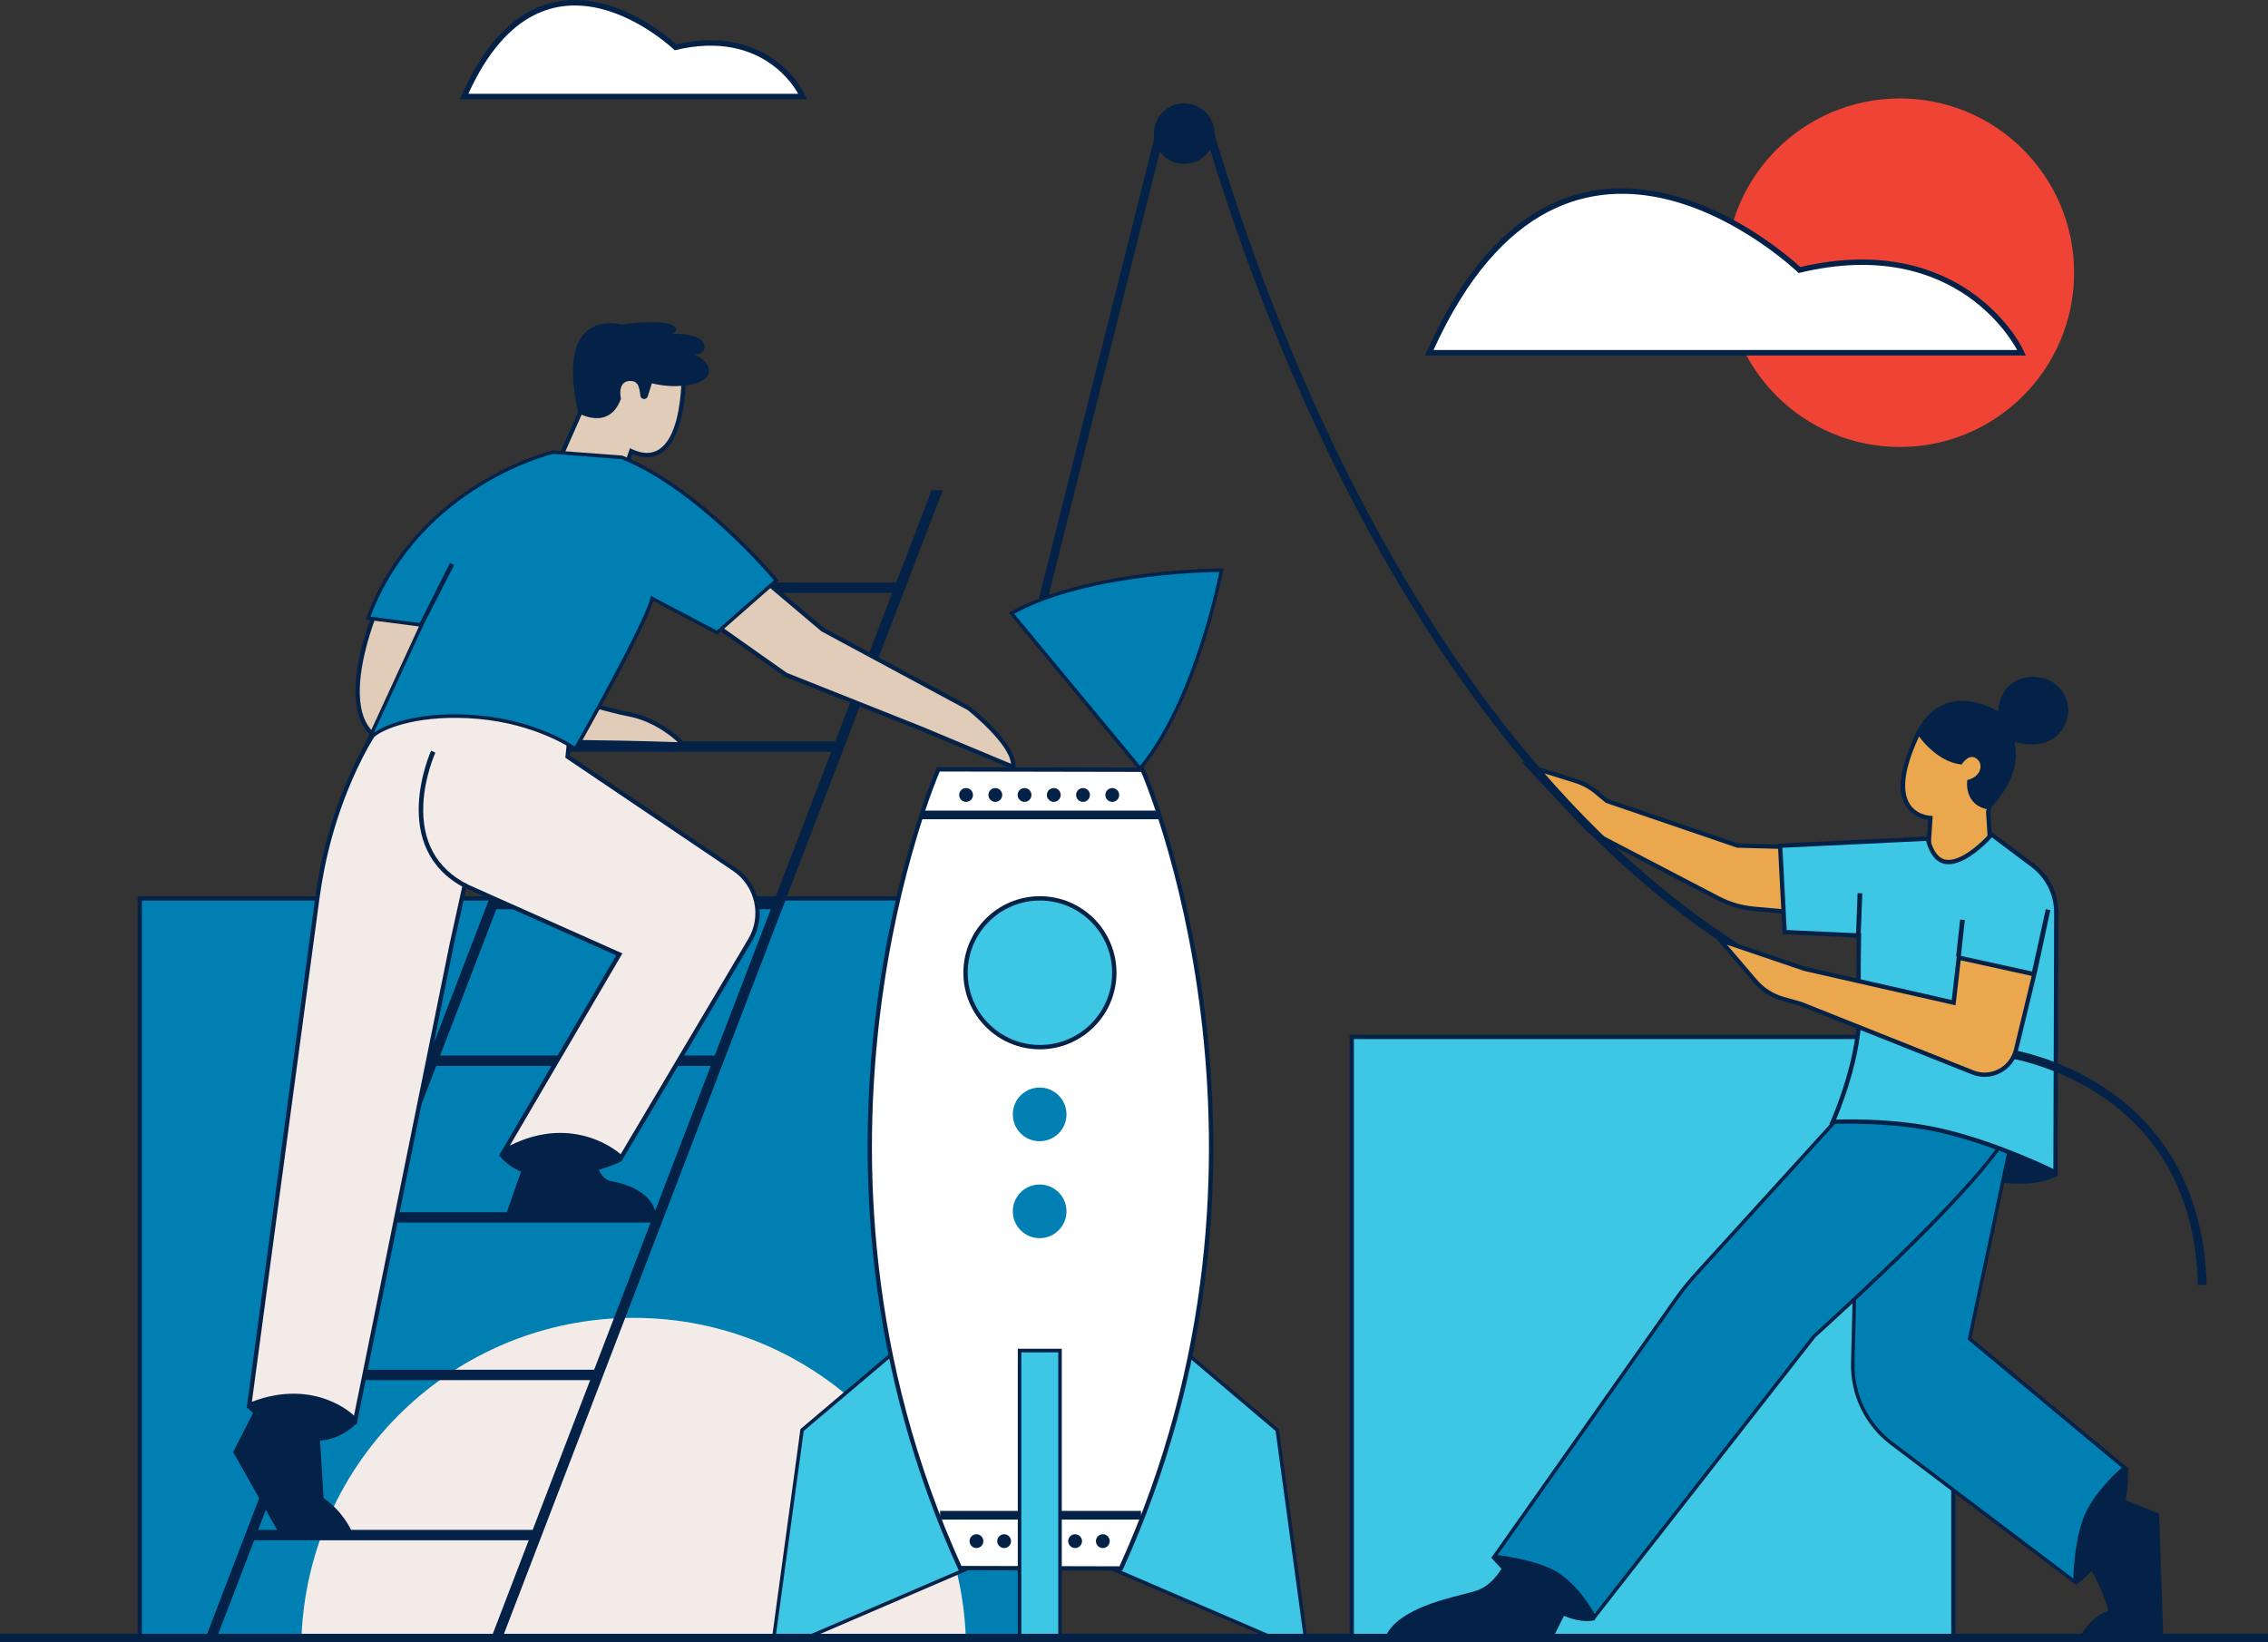 <?xml version="1.0" encoding="UTF-8"?> <svg xmlns="http://www.w3.org/2000/svg" xmlns:xlink="http://www.w3.org/1999/xlink" version="1.1" id="Layer_1" x="0px" y="0px" viewBox="0 0 577.97 418.56" style="enable-background:new 0 0 577.97 418.56;" xml:space="preserve"><rect x="0" y="0" width="577.97" height="418.56" fill="#333333" stroke="none"/> <style type="text/css"> .st0{fill:#042247;} .st1{fill:#0080B2;} .st2{fill:#3EC6E5;} .st3{fill:#F2EBE7;} .st4{fill:#EF4335;} .st5{fill:#FFFFFF;} .st6{fill:#E0CCB8;} .st7{fill:#EAA74E;} </style> <g> <g id="Cube_00000080167879232790768770000015988653295934496423_"> <g> <g> <path class="st0" d="M265.38,418.12H35.07V228.4h230.31V418.12z M37.28,415.92h225.9V230.61H37.28V415.92z"></path> </g> <g> <rect x="36.17" y="229.51" class="st1" width="228.1" height="187.51"></rect> </g> </g> <g> <g> <path class="st0" d="M498.34,418.12H343.92V263.7h154.42V418.12z M346.12,415.92h150.01V265.91H346.12V415.92z"></path> </g> <g> <rect x="345.02" y="264.8" class="st2" width="152.22" height="152.22"></rect> </g> </g> </g> <g id="Month_00000047740657344667858250000001205752483477184411_"> <g> <g> <path class="st3" d="M246.13,417.46H76.82c1.62-45.36,38.9-81.62,84.65-81.62C207.23,335.84,244.51,372.1,246.13,417.46z"></path> </g> </g> </g> <g id="Stairs_00000096781271751370217600000007026251879742897336_"> <g> <path class="st0" d="M237.41,124.94l-9.02,23.51h-69.96l9.02-23.51h-2.83L52.2,417.9h2.84l9.73-25.37h69.96L125,417.9h2.84 l112.41-292.96H237.41z M135.75,389.88H65.78l14.64-38.16h69.97L135.75,389.88z M151.41,349.07H81.45l14.39-37.5h69.96 L151.41,349.07z M166.81,308.92H96.85l14.31-37.28h69.96L166.81,308.92z M182.13,268.99h-69.96l14.3-37.28h69.96L182.13,268.99z M197.46,229.06h-69.97l14.39-37.5h69.96L197.46,229.06z M212.86,188.91H142.9l14.51-37.82h69.96L212.86,188.91z"></path> </g> </g> <g id="Clouds_and_sun_00000167365803746054125290000002393246722738454930_"> <g> <circle class="st4" cx="484.15" cy="69.5" r="44.41"></circle> </g> <g> <g> <g> <path class="st0" d="M515.8,90.3H363.6l0.71-1.56c10.56-23.19,24.4-36.56,41.14-39.73c14.42-2.73,28.26,2.81,37.33,7.93 c8.43,4.76,14.29,9.93,15.91,11.43c21.28-5.04,35.41,0.66,43.53,6.35c8.91,6.25,12.63,13.67,12.79,13.99L515.8,90.3z M367.04,88.1h145.07c-1.56-2.47-5.16-7.39-11.24-11.63c-11.21-7.82-25.81-9.83-42.24-5.81l-0.59,0.14l-0.44-0.42 c-0.25-0.24-25.37-24.2-51.76-19.2C390.23,54.14,377.18,66.56,367.04,88.1z"></path> <path class="st0" d="M516.28,90.6H363.13l0.9-1.98c10.6-23.29,24.51-36.71,41.36-39.9c14.5-2.75,28.42,2.82,37.54,7.97 c8.27,4.67,14.09,9.75,15.85,11.36c21.32-5,35.49,0.73,43.62,6.44c8.97,6.29,12.73,13.78,12.88,14.1L516.28,90.6z M364.07,90 h151.25l-0.57-1.16c-0.15-0.31-3.84-7.67-12.69-13.87c-8.05-5.65-22.1-11.32-43.29-6.31l-0.16,0.04l-0.12-0.11 c-1.59-1.47-7.45-6.64-15.86-11.39c-9.03-5.1-22.8-10.61-37.13-7.9c-16.64,3.15-30.41,16.46-40.92,39.56L364.07,90z M512.66,88.4H366.57l0.2-0.43c10.18-21.63,23.31-34.1,39.03-37.08c26.49-5.03,51.77,19.03,52.02,19.28l0.32,0.31l0.43-0.11 c16.51-4.04,31.2-2.01,42.48,5.86c6.1,4.25,9.71,9.16,11.32,11.71L512.66,88.4z M367.51,87.8h144.05 c-1.71-2.61-5.2-7.13-10.86-11.08c-11.14-7.77-25.66-9.76-41.99-5.77l-0.75,0.18l-0.56-0.54c-0.25-0.24-25.3-24.09-51.49-19.12 C390.49,54.4,377.58,66.62,367.51,87.8z"></path> </g> </g> <g> <path class="st5" d="M365.31,89.2h148.71c0,0-14.6-29.65-55.65-19.62C458.37,69.59,399.98,13.02,365.31,89.2z"></path> </g> </g> <g> <g> <g> <path class="st0" d="M205.16,25.01h-87.53l0.71-1.56c6.03-13.26,13.97-20.9,23.6-22.73c14.45-2.73,27.7,8.5,30.32,10.89 c12.06-2.79,20.1,0.47,24.74,3.72c5.14,3.6,7.29,7.9,7.38,8.09L205.16,25.01z M121.08,22.8h80.33 c-1.03-1.48-2.9-3.74-5.77-5.73c-6.3-4.38-14.19-5.45-23.44-3.19l-0.59,0.14l-0.44-0.42c-0.14-0.14-14.17-13.5-28.83-10.72 C133.84,4.5,126.69,11.2,121.08,22.8z"></path> <path class="st0" d="M205.65,25.31h-88.48l0.9-1.98c6.08-13.35,14.09-21.06,23.81-22.9c14.4-2.73,27.65,8.32,30.46,10.86 c12.11-2.75,20.18,0.54,24.83,3.8c5.19,3.64,7.39,8.01,7.48,8.2L205.65,25.31z M118.1,24.71h86.58l-0.57-1.16 c-0.09-0.18-2.21-4.42-7.28-7.97c-4.57-3.2-12.53-6.44-24.5-3.68l-0.15,0.04l-0.12-0.11C169.55,9.55,156.33-1.7,142,1.01 c-9.52,1.8-17.39,9.39-23.38,22.56L118.1,24.71z M201.99,23.1H120.6l0.21-0.43c5.65-11.69,12.88-18.44,21.47-20.08 c14.86-2.82,28.95,10.66,29.1,10.8l0.32,0.31l0.43-0.11c9.34-2.28,17.31-1.2,23.68,3.23c2.87,1.99,4.76,4.26,5.84,5.8 L201.99,23.1z M121.56,22.5h79.26c-1.09-1.47-2.84-3.43-5.35-5.18c-6.23-4.32-14.03-5.38-23.2-3.14l-0.75,0.18l-0.56-0.54 c-0.14-0.14-14.01-13.4-28.57-10.64C134.1,4.76,127.1,11.25,121.56,22.5z"></path> </g> </g> <g> <path class="st5" d="M119.35,23.9h84.04c0,0-8.25-16.76-31.45-11.09C171.94,12.82,138.94-19.15,119.35,23.9z"></path> </g> </g> </g> <g id="Man_4_"> <g> <g> <path class="st0" d="M157.6,126.27l-18.05-3.75l8.88-20.04l8.52-16.71l17.83,7.33l0.03,0.71c0.03,0.7,0.55,17.29-6.26,21.64 c-2.07,1.33-4.54,1.42-7.36,0.27L157.6,126.27z M142.67,120.92l13.47,2.8l3.77-11.05l1.13,0.57c2.58,1.31,4.65,1.43,6.32,0.36 c4.55-2.91,5.33-14.09,5.26-18.99l-14.63-6.01l-7.58,14.87L142.67,120.92z"></path> <path class="st6" d="M141.11,121.72l8.3-18.73l8.06-15.8l16.23,6.67c0,0,1.01,27.55-13.16,20.36l-3.68,10.77L141.11,121.72z"></path> </g> <g> <path class="st0" d="M180.5,95.42c1.05-3.31-3.67-5.13-3.67-5.13c1.73,0.11,2.49-0.64,2.64-1.37c0.87-4.14-8.05-3.87-8.05-3.87 c2.11-1.1-0.17-2.26-0.17-2.26c-2.86-1.17-8.73-0.66-12.86-0.09c-1.25-0.32-17.06-3.95-11.01,22.56c0,0,7.79,4.67,10.86-3.63 c0,0-1.18-4.92,2.82-4.52c0.76,0.08,1.41,0.61,1.65,1.34c0.33,0.99,0.43,1.79,0.46,2.31c0.02,0.41,0.29,0.76,0.68,0.88l0,0 c0.51,0.16,1.05-0.12,1.22-0.63l1.05-3.33C173,99.42,179.77,97.76,180.5,95.42z"></path> </g> </g> <g> <path class="st0" d="M157.81,296.26c-4,1.69-21.93,8.48-30.52-1.68l9.71-8.82l18.97,1.76l2.39,7.56 C158.5,295.56,158.26,296.07,157.81,296.26z"></path> </g> <g> <path class="st0" d="M63.09,358.78c0,0,15.44,15.88,27.8,3.97l-0.44-8.38l-25.59-1.25L63.09,358.78z"></path> </g> <g> <path class="st0" d="M71.25,349.29l-10.59,20.74l11.47,20.3h16.32c0,0-2.21-4.85-7.06-7.94l-1.32-21.62l3.53-8.82L71.25,349.29z"></path> <path class="st0" d="M90.17,391.43H71.49l-12.08-21.37l11.24-22.02l14.46,3.1l-3.92,9.81l1.27,20.82c4.74,3.23,6.9,7.9,7,8.1 L90.17,391.43z M72.78,389.22h13.79c-1.01-1.6-2.91-4.09-5.76-5.91l-0.47-0.3l-1.37-22.43l3.14-7.84l-10.25-2.2L61.91,370 L72.78,389.22z"></path> </g> <g> <path class="st0" d="M103.57,190.5c-4.82,0-8.36-1.58-10.53-4.72c-6.88-9.92,2.82-31.91,3.23-32.84l0.32-0.71l18.5,1.5l-4.5,13.5 c6.74,2.05,42.84,13.02,49.53,14.2c7.75,1.37,13.16,6.7,13.38,6.92l1.99,1.99l-2.81-0.1c-0.4-0.02-40.63-1.48-67.61,0.22 C104.56,190.49,104.06,190.5,103.57,190.5z M97.98,154.56c-1.59,3.82-8.67,21.99-3.13,29.97c1.92,2.77,5.32,4.03,10.08,3.73 c22.61-1.43,54.42-0.64,64.58-0.33c-2.17-1.56-5.64-3.59-9.78-4.32c-7.48-1.32-49.1-14.05-50.87-14.59l-1.08-0.33l4.32-12.97 L97.98,154.56z"></path> <path class="st6" d="M97.28,153.4c0,0-16.77,37.5,7.72,35.96c27.36-1.73,67.73-0.22,67.73-0.22s-5.29-5.29-12.8-6.62 c-7.5-1.32-50.74-14.56-50.74-14.56l4.41-13.24L97.28,153.4z"></path> </g> <g> <path class="st0" d="M138.31,286.2l-8.38,23.83h36.18c0,0,0.22-5.96-10.59-7.94c-4-0.73-6.18-7.06-4.41-13.97L138.31,286.2z"></path> <path class="st0" d="M167.17,311.13h-38.8l9.2-26.15l14.9,2.22l-0.3,1.18c-1.04,4.06-0.68,8.13,0.92,10.64 c0.5,0.77,1.35,1.75,2.62,1.98c11.61,2.13,11.5,8.79,11.49,9.07L167.17,311.13z M131.49,308.92h33.3 c-0.55-1.58-2.51-4.48-9.47-5.75c-1.62-0.3-3.03-1.32-4.08-2.96c-1.76-2.75-2.3-6.95-1.47-11.19l-10.72-1.6L131.49,308.92z"></path> </g> <g> <g> <path class="st0" d="M90.89,363l-1.45-1.45c-0.38-0.37-9.44-9.11-24.86-3.28l-1.73,0.65l17.44-129.88 c1.48-11.09,4.42-21.66,8.74-31.42c1.66-3.75,3.4-7.14,5.18-10.08c3.59-5.93,7.39-10.16,11.31-12.58l0.27-0.17l41.24,0.46 l-1.82,17.31l42.21,28.49c6.2,4.18,8.03,12.48,4.16,18.88l-33.16,55.95l-1-0.92c-0.45-0.41-11.15-9.95-27-2.03l-3.32,1.66 l29.93-51.12l-38.23-17.04l-3.22,14.69L90.89,363z M74.88,354.05c7.25,0,12.28,2.93,14.62,4.68l23.92-118.06l3.51-16.01 l0.27-1.35l42.98,19.15l-27.58,47.1c12.74-4.85,22.2,0.72,25.26,2.94l31.83-53.7c3.26-5.4,1.72-12.39-3.5-15.91l-43.31-29.23 l1.71-16.22l-38.17-0.42c-3.53,2.27-7,6.19-10.32,11.68c-1.73,2.86-3.43,6.17-5.05,9.83c-4.24,9.56-7.12,19.93-8.57,30.82 L65.52,355.6C68.96,354.49,72.09,354.05,74.88,354.05z"></path> </g> <g> <g> <path class="st3" d="M190.64,239.37l-32.47,54.78c0,0-11.47-10.59-28.24-2.21l28.68-48.97l-40.59-18.09l-0.02,0.11l-3.49,15.91 L90.22,360.76c0,0-9.71-9.71-26.03-3.53l17.19-128.05c1.43-10.72,4.28-21.23,8.66-31.12c1.49-3.37,3.2-6.78,5.12-9.95 c3.11-5.14,6.77-9.64,10.95-12.22l39.71,0.44l-0.75,7.17l-1.01,9.59l42.76,28.86C192.51,225.82,194.2,233.47,190.64,239.37z"></path> </g> </g> </g> <g> <path class="st0" d="M258.91,196.37l-24.4-10.19l-34.52-13.72l-0.11-0.08l-23.57-16.64l13.11-13.11l20.54,17.35l37.27,20.07 l0.08,0.06c1.12,0.89,10.98,8.84,11.44,14.45L258.91,196.37z M201.05,170.51l34.29,13.63l20.59,8.6 c-1.88-3.87-7.48-8.89-9.92-10.84l-37.3-20.08l-19.17-16.19l-9.83,9.83L201.05,170.51z"></path> <path class="st6" d="M189.49,144.13l19.85,16.77l37.28,20.07c0,0,10.59,8.38,11.03,13.68l-22.72-9.49l-34.41-13.68l-22.5-15.88 L189.49,144.13z"></path> </g> <g> <g> <path class="st0" d="M182.65,160.68l14.56-12.8c0,0-19.09-22.9-38.83-30.88l-17.43-1.32c0,0-33.75,7.94-46.55,41.47l13.68,1.76 l-12.8,27.8c0,0,7.99-6,26.47-4.41c15.44,1.32,24.71,7.94,24.71,7.94s18.53-32.65,19.41-38.39L182.65,160.68z"></path> <path class="st0" d="M146.77,191.55l-0.81-0.58c-0.09-0.06-9.27-6.49-24.26-7.78c-14.28-1.22-23.16,2.24-25.86,4.24l-2.82,2.09 l13.75-29.88l-13.6-1.75l0.41-1.07c12.82-33.59,46.84-41.94,47.18-42.02l0.14-0.03l17.7,1.34l0.13,0.05 c10.32,4.18,20.43,12.43,27.09,18.61c7.2,6.68,12.04,12.47,12.09,12.53l0.56,0.67l-15.68,13.78l-16.3-8.58 c-2.52,8.03-18.5,36.24-19.22,37.5L146.77,191.55z M115.68,181.13c1.91,0,3.97,0.08,6.17,0.27c13.07,1.12,21.7,5.91,24.32,7.56 c6.49-11.48,18.17-32.94,18.83-37.24l0.19-1.25l17.33,9.12l13.43-11.8c-3.3-3.8-20.4-22.82-37.77-29.91l-17.14-1.3 c-2.26,0.58-33,9.05-45.37,39.82l13.75,1.77l-12.15,26.39C100.34,183.13,106.3,181.13,115.68,181.13z"></path> </g> </g> <g> <path class="st1" d="M182.65,160.68l14.56-12.8c0,0-19.09-22.9-38.83-30.88l-17.43-1.32c0,0-33.75,7.94-46.55,41.47l13.68,1.76 l-12.8,27.8c0,0,7.99-6,26.47-4.41c15.44,1.32,24.71,7.94,24.71,7.94s18.53-32.65,19.41-38.39L182.65,160.68z"></path> </g> </g> <g id="Woman_8_"> <g> <g> <path class="st0" d="M508.42,225.93l-18.17-0.14l1.1-16.85c-1.49-0.22-4.01-0.97-5.61-3.48c-2.4-3.75-1.94-8.8,2.71-19.1 l1.92-2.91l20.85,8.34l-4,15.15L508.42,225.93z M492.6,223.6l13.47,0.11L505,206.74l3.59-13.59l-17.61-6.9 c-5.39,10.69-4.83,15.7-3.38,18.03c1.62,2.6,4.77,2.56,4.9,2.55l1.2-0.03l-0.07,1.2L492.6,223.6z"></path> <path class="st7" d="M491.43,224.7l1.09-16.77c0,0-14.3,0.46-2.08-23.07l19.46,7.62l-3.79,14.37l1.13,17.97L491.43,224.7z"></path> </g> <g> <path class="st0" d="M499.89,194.83c0,0,2.15-3.57,4.33-0.99c0.93,1.1,0.82,3.97-2.89,4.96c0,0-1.02,6.44,5.48,7.5 c0,0,8.74-7.69,6.55-17.21c0,0,11.06,3.57,13.56-6.53c0.75-3.03-0.83-8.99-7.54-9.98c-3.32-0.49-9.53,0.75-10.18,8.75 c0,0-13.55-8.88-20.87,5.34C488.33,186.67,492.93,194.11,499.89,194.83z"></path> </g> </g> <g> <path class="st0" d="M380.05,396.96c0,0,15.27,18.17,26.3,15.97l1.32-3.53l-20.74-13.68L380.05,396.96z"></path> </g> <g> <path class="st0" d="M469.86,284.71c0,0,36.4,23.83,54.49,15l-4.41-12.35l-41.91-8.82L469.86,284.71z"></path> </g> <g> <path class="st0" d="M529.15,403.78c0,0,13.61-8.99,13.17-29.73l-7.58-3.81l-11.47,25.59L529.15,403.78z"></path> </g> <g> <path class="st0" d="M386.86,391.39c0,0-1.89,12.59-10.8,15.2c-5.19,1.52-18.77,3.88-21.94,10.88l40.39-0.06l8.3-16.71 L386.86,391.39z"></path> <path class="st0" d="M352.41,418.57l0.71-1.56c2.91-6.43,13.5-9.13,19.83-10.74c1.1-0.28,2.05-0.52,2.81-0.74 c8.11-2.37,10-14.18,10.02-14.3l0.24-1.61l18.25,10.65l-9.06,18.24L352.41,418.57z M387.64,393.12 c-0.85,3.61-3.65,12.3-11.26,14.52c-0.8,0.23-1.76,0.48-2.88,0.76c-5.34,1.36-13.93,3.55-17.4,7.95l37.74-0.05l7.54-15.17 L387.64,393.12z"></path> </g> <g> <path class="st0" d="M530.78,379.07l18.36,7.38l1.05,30.79H531.3c0,0,2.8-5.25,7.35-5.95c0,0-3.11-14.2-12.29-19.39 L530.78,379.07z"></path> <path class="st0" d="M551.33,418.34h-21.87l0.86-1.62c0.11-0.22,2.65-4.89,6.97-6.24c-0.92-3.31-4.26-13.53-11.48-17.61 l-0.8-0.45l5.11-14.79l20.1,8.08L551.33,418.34z M533.36,416.14h15.69l-0.99-28.93l-16.61-6.68l-3.76,10.89 c8.88,5.68,11.9,19.05,12.03,19.63l0.25,1.15l-1.16,0.18C536.38,412.75,534.47,414.69,533.36,416.14z"></path> </g> <g> <g> <path class="st1" d="M474.29,278.04l-1.68,69.35c-0.19,7.85,3.41,15.3,9.67,20.04l46.06,34.82c0,0,0.22-9.93,2.87-16.1 c2.75-6.41,9.49-12.13,9.49-12.13l-39.27-32.65l11.81-56.03L474.29,278.04z"></path> <path class="st0" d="M529.2,404.02l-47.46-35.88c-6.48-4.9-10.22-12.66-10.03-20.78l1.71-70.4l40.89,7.64l-11.89,56.4 l39.67,32.99l-0.82,0.69c-0.07,0.06-6.61,5.66-9.24,11.8c-2.55,5.94-2.79,15.67-2.8,15.77L529.2,404.02z M475.17,279.12 l-1.66,68.29c-0.18,7.54,3.3,14.75,9.31,19.3l44.7,33.78c0.19-3.16,0.82-9.95,2.86-14.71c2.26-5.28,7.03-10,8.93-11.75 l-38.88-32.33l11.74-55.66L475.17,279.12z"></path> </g> </g> <g> <path class="st1" d="M474.29,278.04l-1.68,69.35c-0.19,7.85,3.41,15.3,9.67,20.04l46.06,34.82c0,0,0.22-9.93,2.87-16.1 c2.75-6.41,9.49-12.13,9.49-12.13l-39.27-32.65l11.81-56.03L474.29,278.04z"></path> </g> <g> <g> <path class="st1" d="M471.87,281.79l40.81,3.31c0,0,3.09,6.18-50.74,55.15l-55.59,71.03c0,0-4.41-8.38-11.03-11.47 c-5.55-2.59-13.68-3.53-13.68-3.53l45.64-64.71c1.63-2.31,3.4-4.52,5.31-6.61L471.87,281.79z"></path> <path class="st0" d="M406.2,412.93l-0.65-1.23c-0.04-0.08-4.35-8.15-10.61-11.08c-5.36-2.5-13.32-3.44-13.4-3.45l-1.51-0.17 l46.52-65.95c1.65-2.33,3.46-4.59,5.38-6.7l39.57-43.5l41.76,3.39l0.23,0.45c0.57,1.13,0.77,9.16-50.88,56.17L406.2,412.93z M383.23,395.59c2.64,0.4,8.23,1.42,12.47,3.4c5.36,2.5,9.26,8.19,10.76,10.68l54.82-70.04l0.06-0.05 c43.83-39.88,49.62-51.16,50.37-53.66l-39.47-3.2l-38.98,42.85c-1.87,2.06-3.63,4.25-5.24,6.53L383.23,395.59z M511.81,285.32 L511.81,285.32L511.81,285.32z"></path> </g> </g> <g> <path class="st1" d="M471.87,281.79l40.81,3.31c0,0,3.09,6.18-50.74,55.15l-55.59,71.03c0,0-4.41-8.38-11.03-11.47 c-5.55-2.59-13.68-3.53-13.68-3.53l45.64-64.71c1.63-2.31,3.4-4.52,5.31-6.61L471.87,281.79z"></path> </g> <g> <path class="st0" d="M459.19,233.26l-12.39-1.13c-3.2-0.29-6.27-1.19-9.12-2.68l-32.89-17.14l-17.12-18.19l14,4.34 c1.99,0.62,3.82,1.61,5.43,2.94l2.69,2.22l33.12,11.32l15.02,0.41L459.19,233.26z M406.14,210.52l32.56,16.97 c2.59,1.35,5.39,2.17,8.3,2.44l9.81,0.9l-0.94-13.32l-13.36-0.37l-33.82-11.56l-3-2.48c-1.39-1.15-2.96-2-4.68-2.53l-5.99-1.86 L406.14,210.52z"></path> <path class="st7" d="M456.89,216.43l-14.19-0.39l-33.47-11.44l-2.84-2.35c-1.49-1.23-3.21-2.16-5.06-2.74l-10-3.1l14.12,15 l32.72,17.06c2.71,1.41,5.67,2.28,8.71,2.56l11.1,1.01L456.89,216.43z"></path> </g> <g> <g> <path class="st0" d="M524.36,299.67l-1.59-0.79c-0.13-0.07-13.47-6.66-27.56-10.06c-12.49-3.01-27.12-2.4-27.27-2.4l-1.77,0.08 l0.71-1.62c0.07-0.16,7.16-16.45,6.31-28.82c-0.22-3.13-0.07-13.68-0.02-17.11l-18.9-0.88L453.06,215l38.61-1.86l0.23,0.86 c0.8,2.95,2.06,4.65,3.76,5.04c3.74,0.88,9.29-4.3,11.11-6.37l0.67-0.76l10.9,8.17c3.91,2.93,6.24,7.6,6.22,12.49L524.36,299.67 z M471.32,284.16c5.19,0,15.34,0.32,24.41,2.51c11.47,2.77,22.44,7.61,26.44,9.48l0.19-63.58c0.01-4.2-1.98-8.2-5.34-10.72 l-9.29-6.97c-1.98,2.04-7.76,7.43-12.57,6.31c-2.35-0.55-4.08-2.49-5.14-5.76l-34.65,1.67l0.99,18.85l19.04,0.89l-0.02,1.07 c0,0.14-0.25,14.41,0,17.99c0.74,10.74-4.02,23.78-5.83,28.27C470.06,284.17,470.65,284.16,471.32,284.16z"></path> </g> <g> <path class="st2" d="M474.29,237.89c0,0-0.25,14.42,0,18.09c0.88,12.8-6.4,29.34-6.4,29.34s14.78-0.66,27.58,2.43 c14.39,3.47,27.8,10.15,27.8,10.15l0.2-65.32c0.01-4.56-2.13-8.87-5.78-11.61l-10.08-7.56c0,0-13.02,14.78-16.77,0.88 l-36.62,1.76l1.1,20.96L474.29,237.89z"></path> </g> </g> <g> <path class="st0" d="M560.11,327.48c-0.54-21.57-9-37.9-25.15-48.52c-12.06-7.93-24.06-9.52-24.18-9.53l-0.05-0.01 c-30.12-5.11-58.47-17.92-84.25-38.08c-21.74-17-41.94-39.43-60.02-66.65c-32.95-49.61-51.62-104.25-59.81-132.4 c-0.78-2.68-3.09-3.59-4.83-3.56c-1.74,0.03-4.01,1.03-4.69,3.73l-31.77,126.72l-2.14-0.54l31.77-126.72 c0.81-3.22,3.47-5.34,6.79-5.4c3.33-0.06,6.06,1.96,6.99,5.15c18.53,63.65,75.33,214.02,202.32,235.57 c0.79,0.1,12.77,1.77,25.1,9.88c11.54,7.59,25.45,22.48,26.14,50.31L560.11,327.48z"></path> </g> <g> <path class="st0" d="M505.76,274.43c-1.1,0-2.2-0.21-3.24-0.62l-43.81-17.45l-4.45-1.26c-2.89-0.82-5.45-2.45-7.4-4.74 l-10.21-11.95l23.41,7.95l37.32,8.48l1.32-11.46l20.38,4.47l-4.81,19.87c-0.6,2.47-2.23,4.56-4.49,5.72 C508.53,274.1,507.15,274.43,505.76,274.43z M443.54,243.09l5,5.85c1.67,1.95,3.85,3.35,6.32,4.05l4.62,1.31l43.86,17.47 c1.77,0.7,3.75,0.61,5.44-0.27c1.69-0.87,2.91-2.43,3.36-4.28l4.28-17.68l-15.8-3.47l-1.32,11.48l-39.89-9.07L443.54,243.09z"></path> <path class="st7" d="M498.34,256.2l-38.58-8.77l-19.66-6.67l7.6,8.9c1.8,2.11,4.19,3.64,6.86,4.39l4.51,1.27l43.86,17.47 c4.33,1.72,9.18-0.78,10.28-5.32l4.54-18.77l-18.09-3.97L498.34,256.2z"></path> </g> <g> <circle class="st0" cx="301.78" cy="34.05" r="6.62"></circle> <path class="st0" d="M301.78,41.77c-4.26,0-7.72-3.46-7.72-7.72s3.46-7.72,7.72-7.72s7.72,3.46,7.72,7.72 S306.04,41.77,301.78,41.77z M301.78,28.54c-3.04,0-5.52,2.47-5.52,5.52s2.47,5.52,5.52,5.52s5.52-2.47,5.52-5.52 S304.82,28.54,301.78,28.54z"></path> </g> <g> <g> <path class="st0" d="M310.72,145.77c0,0-32.62,0.01-52.27,10.64l32.09,38.74C304.64,177.83,310.72,145.77,310.72,145.77z"></path> <path class="st0" d="M290.54,196.57l-33.49-40.43l0.96-0.52c19.62-10.62,52.37-10.75,52.7-10.75l1.09,0l-0.2,1.07 c-0.06,0.32-6.28,32.48-20.37,49.78L290.54,196.57z M259.85,156.69l30.68,37.03c11.9-15.31,17.9-41.42,19.09-47.04 C303.87,146.81,277.1,147.86,259.85,156.69z"></path> </g> </g> <g> <path class="st1" d="M310.72,145.77c0,0-32.62,0.01-52.27,10.64l32.09,38.74C304.64,177.83,310.72,145.77,310.72,145.77z"></path> </g> </g> <g id="Rocket_1_"> <g> <g> <polygon class="st2" points="230.18,343.2 204.82,364.67 197.66,417.22 204.82,417.22 250.42,397.59 "></polygon> <path class="st0" d="M205.01,418.12h-8.37l7.34-53.92l26.6-22.52l20.99,56.4L205.01,418.12z M198.69,416.32h5.94l44.65-19.22 l-19.5-52.39l-24.12,20.42L198.69,416.32z"></path> </g> </g> <g> <polygon class="st2" points="230.18,343.2 204.82,364.67 197.66,417.22 204.82,417.22 250.42,397.59 "></polygon> </g> <g> <g> <polygon class="st0" points="299.71,343.2 325.07,364.67 332.22,417.22 325.07,417.22 279.46,397.59 "></polygon> <path class="st0" d="M333.25,418.12h-8.37l-46.56-20.04l20.99-56.4l26.6,22.52l0.05,0.34L333.25,418.12z M325.25,416.32h5.94 l-6.97-51.19l-24.12-20.42l-19.5,52.39L325.25,416.32z"></path> </g> </g> <g> <polygon class="st2" points="299.71,343.2 325.07,364.67 332.22,417.22 325.07,417.22 279.46,397.59 "></polygon> </g> <g> <path class="st0" d="M286,400.27l-41.71-0.11l-0.29-0.65c-10.96-24.17-18.08-49.9-21.14-76.48c-2.45-21.25-2.34-43.09,0.35-64.91 c4.57-37.15,15.16-61.72,15.27-61.96l0.29-0.66l52.77,0.11l0.29,0.66c0.11,0.24,10.7,24.81,15.27,61.96 c2.68,21.81,2.8,43.65,0.35,64.91c-3.07,26.57-10.18,52.31-21.14,76.48L286,400.27z M245.72,397.96l38.86,0.1 c24.31-54.01,24.48-105.63,20.33-139.48c-4.11-33.49-13.14-56.64-14.83-60.77l-49.86-0.1c-1.7,4.14-10.73,27.28-14.83,60.77 C221.23,292.33,221.41,343.95,245.72,397.96z"></path> <path class="st5" d="M290.81,196.71l-51.33-0.1c0,0-42.33,96.93,5.52,202.45l40.29,0.1 C333.14,293.64,290.81,196.71,290.81,196.71z"></path> </g> <g> <rect x="239.57" y="385.04" class="st0" width="51.2" height="2.21"></rect> </g> <g> <g> <rect x="260.27" y="344.63" class="st0" width="9.41" height="72.6"></rect> <path class="st0" d="M270.58,418.12h-11.21v-74.4h11.21V418.12z M261.17,416.32h7.61v-70.8h-7.61V416.32z"></path> </g> </g> <g> <rect x="260.27" y="344.63" class="st2" width="9.41" height="72.6"></rect> </g> <g> <path class="st0" d="M265.01,267.41c-10.76,0-19.51-8.75-19.51-19.51c0-10.76,8.75-19.51,19.51-19.51 c10.76,0,19.51,8.75,19.51,19.51C284.52,258.65,275.76,267.41,265.01,267.41z M265.01,230.6c-9.54,0-17.3,7.76-17.3,17.3 c0,9.54,7.76,17.3,17.3,17.3c9.54,0,17.3-7.76,17.3-17.3C282.31,238.36,274.55,230.6,265.01,230.6z"></path> <circle class="st2" cx="265.01" cy="247.9" r="18.4"></circle> </g> <g> <circle class="st1" cx="264.94" cy="283.99" r="6.84"></circle> </g> <g> <circle class="st1" cx="264.94" cy="308.7" r="6.84"></circle> </g> <g> <circle class="st0" cx="246.19" cy="202.59" r="1.76"></circle> </g> <g> <circle class="st0" cx="248.84" cy="392.75" r="1.76"></circle> </g> <g> <circle class="st0" cx="255.89" cy="392.75" r="1.76"></circle> </g> <g> <circle class="st0" cx="273.98" cy="392.75" r="1.76"></circle> </g> <g> <circle class="st0" cx="281.04" cy="392.75" r="1.76"></circle> </g> <g> <circle class="st0" cx="253.64" cy="202.59" r="1.76"></circle> </g> <g> <circle class="st0" cx="261.09" cy="202.59" r="1.76"></circle> </g> <g> <circle class="st0" cx="268.54" cy="202.59" r="1.76"></circle> </g> <g> <circle class="st0" cx="275.99" cy="202.59" r="1.76"></circle> </g> <g> <circle class="st0" cx="283.45" cy="202.59" r="1.76"></circle> </g> <g> <polygon class="st0" points="295.75,208.78 234.52,208.78 235.72,206.57 294.55,206.57 "></polygon> </g> </g> <g id="Underline_5_"> <g> <rect x="-0.01" y="416.36" class="st0" width="577.98" height="2.21"></rect> </g> </g> <rect x="468.14" y="232.66" transform="matrix(0.038 -0.999 0.999 0.038 222.733 697.907)" class="st0" width="11.48" height="1.2"></rect> <rect x="495.06" y="238.58" transform="matrix(0.109 -0.994 0.994 0.109 207.381 709.809)" class="st0" width="9.44" height="1.2"></rect> <polygon class="st0" points="519.09,247.86 517.7,248.24 521.34,231.69 522.51,231.94 "></polygon> <path class="st0" d="M118.53,226.33c-19.81-10.21-8.78-34.77-8.67-35.02l1.09,0.5c-0.03,0.06-2.75,6.05-3.07,13.15 c-0.43,9.41,3.3,16.31,11.17,20.37L118.53,226.33z"></path> <polygon class="st0" points="108.09,158.91 106.74,159.23 114.66,143.47 115.73,144 "></polygon> </g> </svg> 